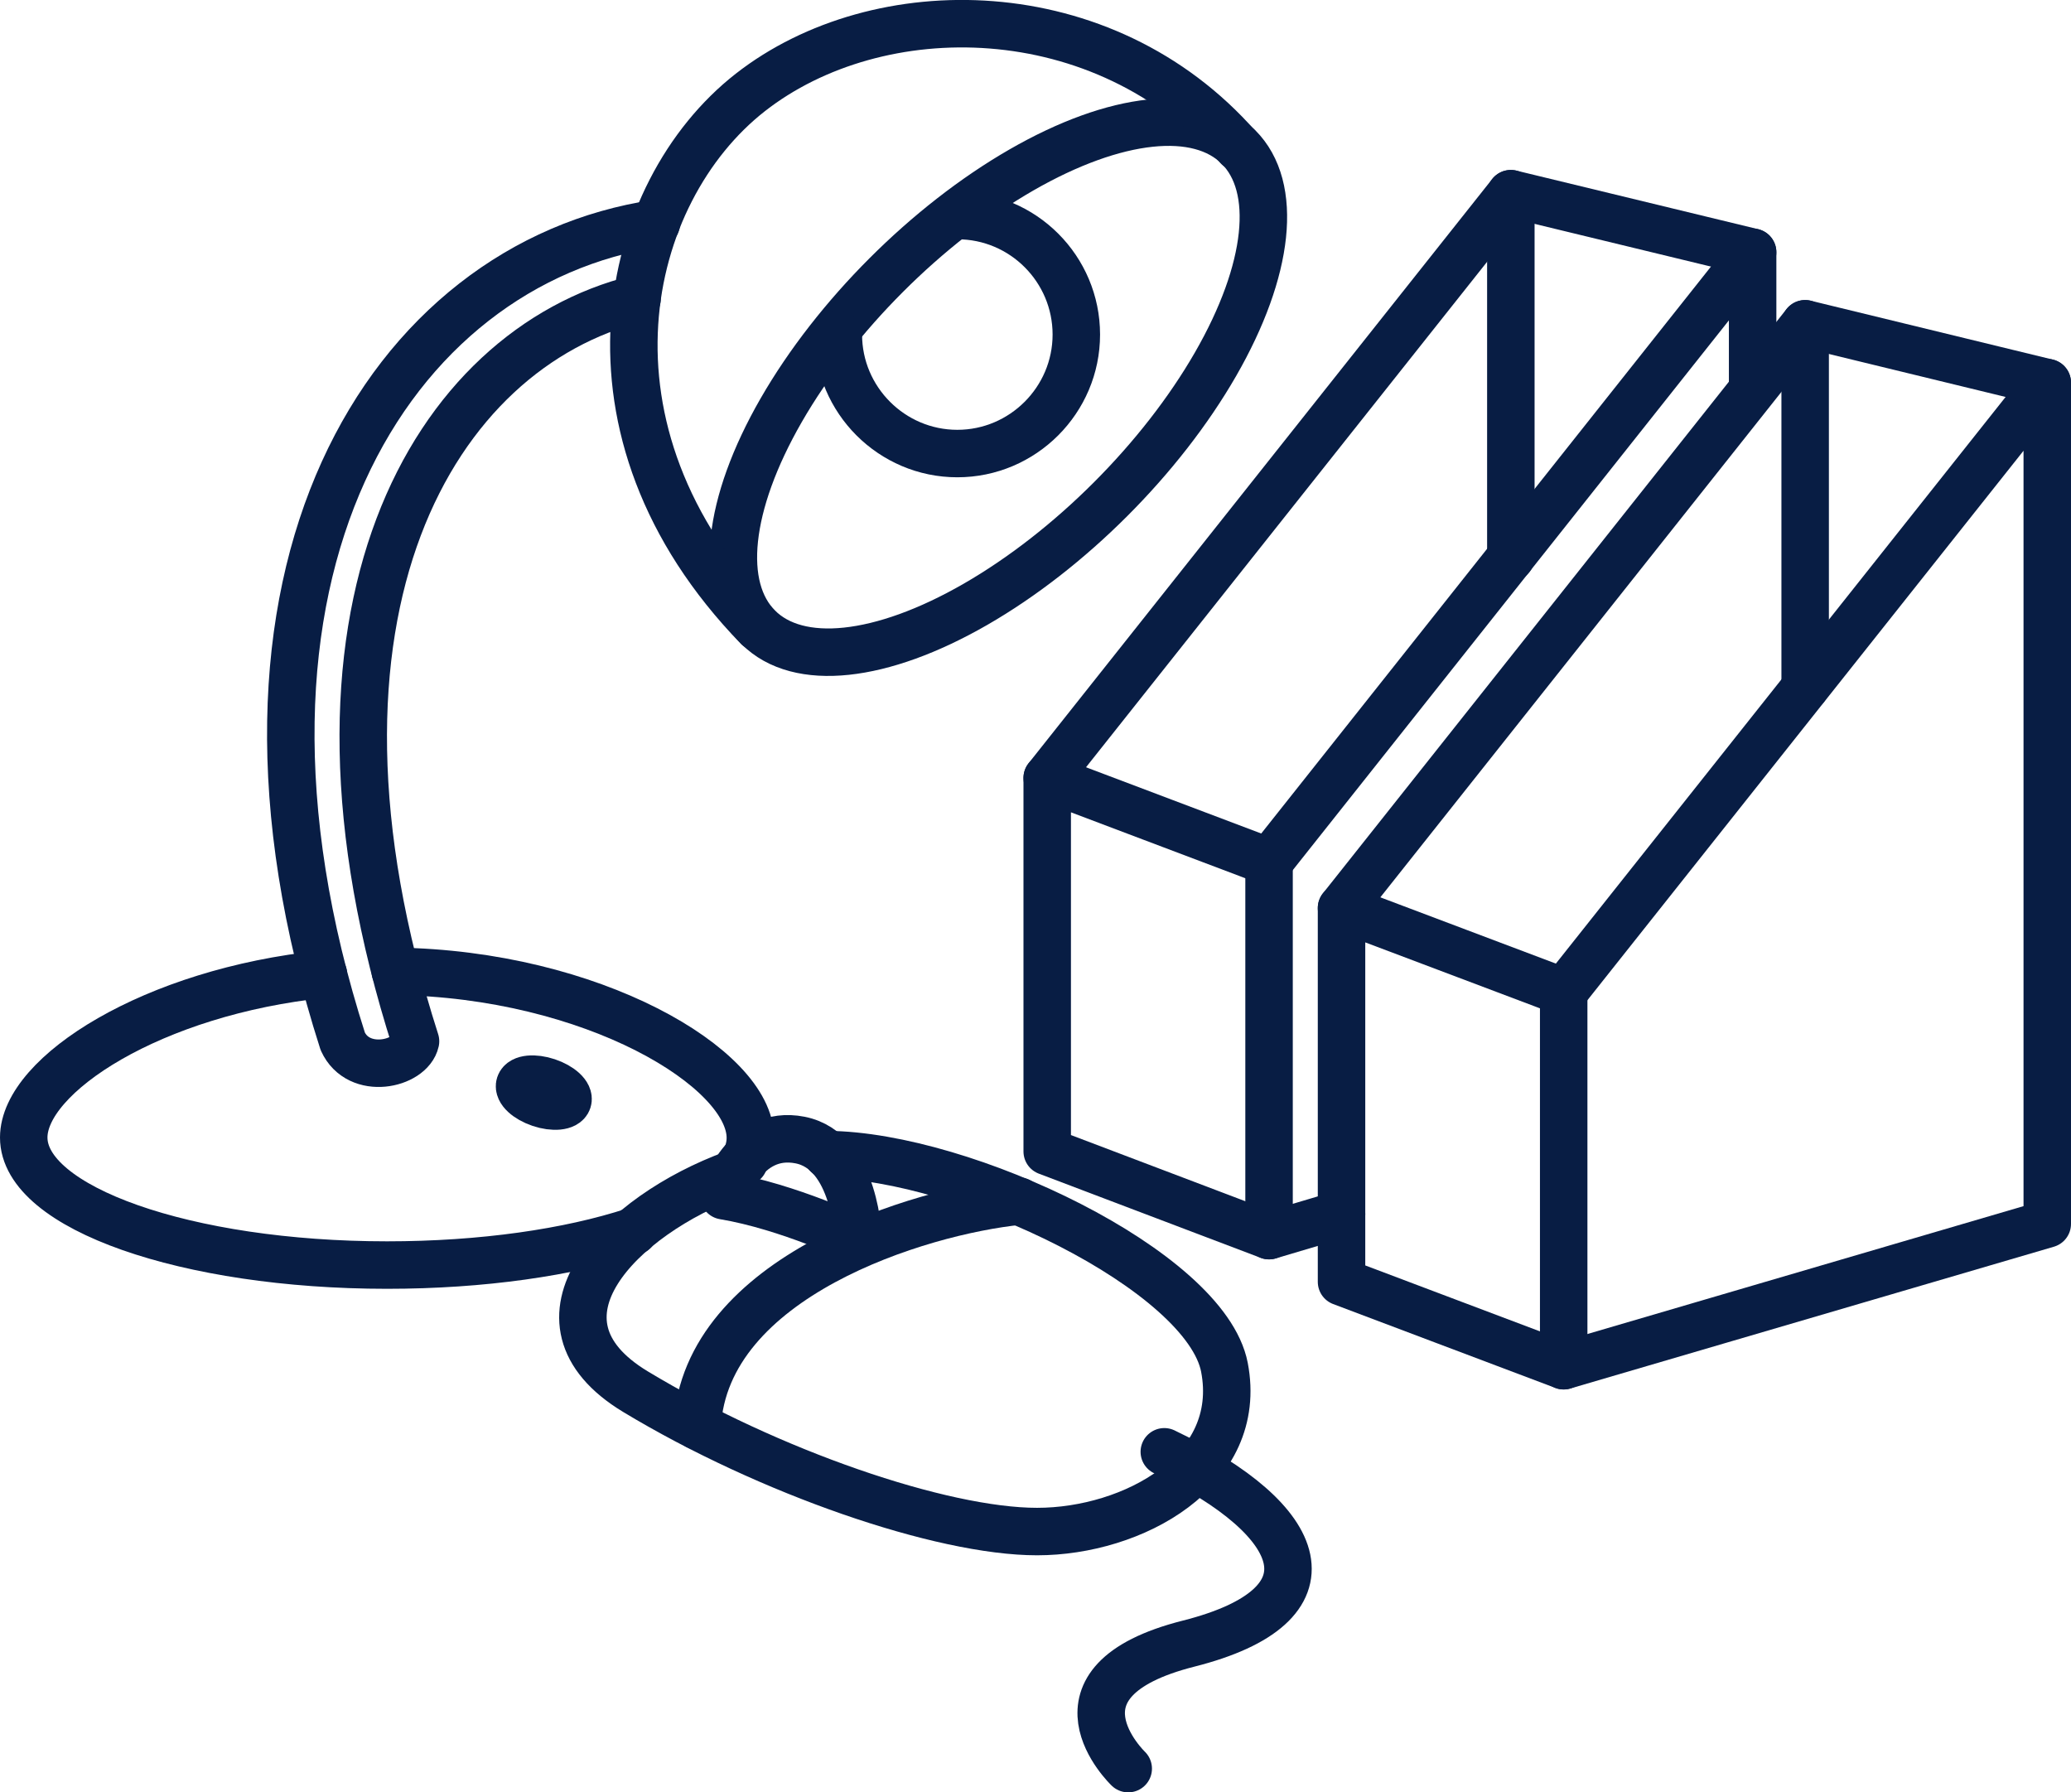 <?xml version="1.0" encoding="UTF-8"?>
<svg id="Layer_2" data-name="Layer 2" xmlns="http://www.w3.org/2000/svg" viewBox="0 0 65.44 56.63">
  <defs>
    <style>
      .cls-1 {
        fill: none;
        stroke: #081d44;
        stroke-linecap: round;
        stroke-linejoin: round;
        stroke-width: 1.5px;
      }
    </style>
  </defs>
  <g id="icons">
    <g>
      <g>
        <ellipse class="cls-1" cx="31.54" cy="12.24" rx="10.73" ry="5.01" transform="translate(.59 25.88) rotate(-45)"/>
        <path class="cls-1" d="M23.95,19.82c-6.05-6.23-4.27-13.75-.24-16.9s11.15-3.12,15.41,1.73"/>
        <path class="cls-1" d="M30.25,6.81c2.08,0,3.76,1.69,3.76,3.76s-1.69,3.76-3.76,3.76-3.76-1.69-3.76-3.76"/>
        <path class="cls-1" d="M20.74,7.06c-8.41,1.26-14.66,11.03-9.91,25.84.5,1.1,2.14.73,2.3,0-4.37-13.63.61-21.87,7-23.46"/>
        <path class="cls-1" d="M20.03,38.9c-2.05.67-4.79,1.07-7.8,1.07-6.34,0-11.48-1.81-11.48-4.03,0-1.99,4.09-4.61,9.47-5.16"/>
        <path class="cls-1" d="M12.49,30.69c6.22.08,11.22,3.06,11.22,5.26,0,.26-.07.51-.2.76"/>
        <ellipse class="cls-1" cx="17.18" cy="34.52" rx=".36" ry=".8" transform="translate(-21.01 39.82) rotate(-71.44)"/>
      </g>
      <g>
        <polyline class="cls-1" points="42.39 38.36 40.1 39.04 33.09 36.38 33.09 24.58 40.1 27.23 55.38 7.97 55.38 12.09"/>
        <line class="cls-1" x1="40.1" y1="27.23" x2="40.1" y2="39.04"/>
        <polyline class="cls-1" points="33.09 24.58 47.74 6.12 55.38 7.97"/>
      </g>
      <g>
        <polygon class="cls-1" points="42.39 28.69 49.41 31.34 64.69 12.09 64.69 38.67 49.41 43.15 42.39 40.5 42.39 28.69"/>
        <line class="cls-1" x1="49.41" y1="31.34" x2="49.41" y2="43.15"/>
        <polyline class="cls-1" points="42.39 28.69 57.04 10.23 64.69 12.09"/>
      </g>
      <g>
        <path class="cls-1" d="M23.18,37.09c-3.59,1.31-6.84,4.62-3.1,6.88,4.21,2.54,9.67,4.42,12.69,4.42s6.55-1.91,5.92-5.19c-.59-3.05-8.23-6.69-12.55-6.72"/>
        <path class="cls-1" d="M22.87,37.78c2.04.34,4.25,1.4,4.25,1.4,0,0-.06-2.81-1.84-3.16s-2.41,1.75-2.41,1.75Z"/>
        <path class="cls-1" d="M22.03,45.05c.26-4.71,7.02-6.78,10.17-7.1"/>
        <path class="cls-1" d="M36.79,45.87c4.53,2.17,5.55,4.85.77,6.06s-1.91,3.95-1.91,3.95"/>
      </g>
      <line class="cls-1" x1="57.04" y1="10.23" x2="57.04" y2="21.72"/>
      <line class="cls-1" x1="47.74" y1="6.12" x2="47.74" y2="17.61"/>
    </g>
  </g>
</svg>